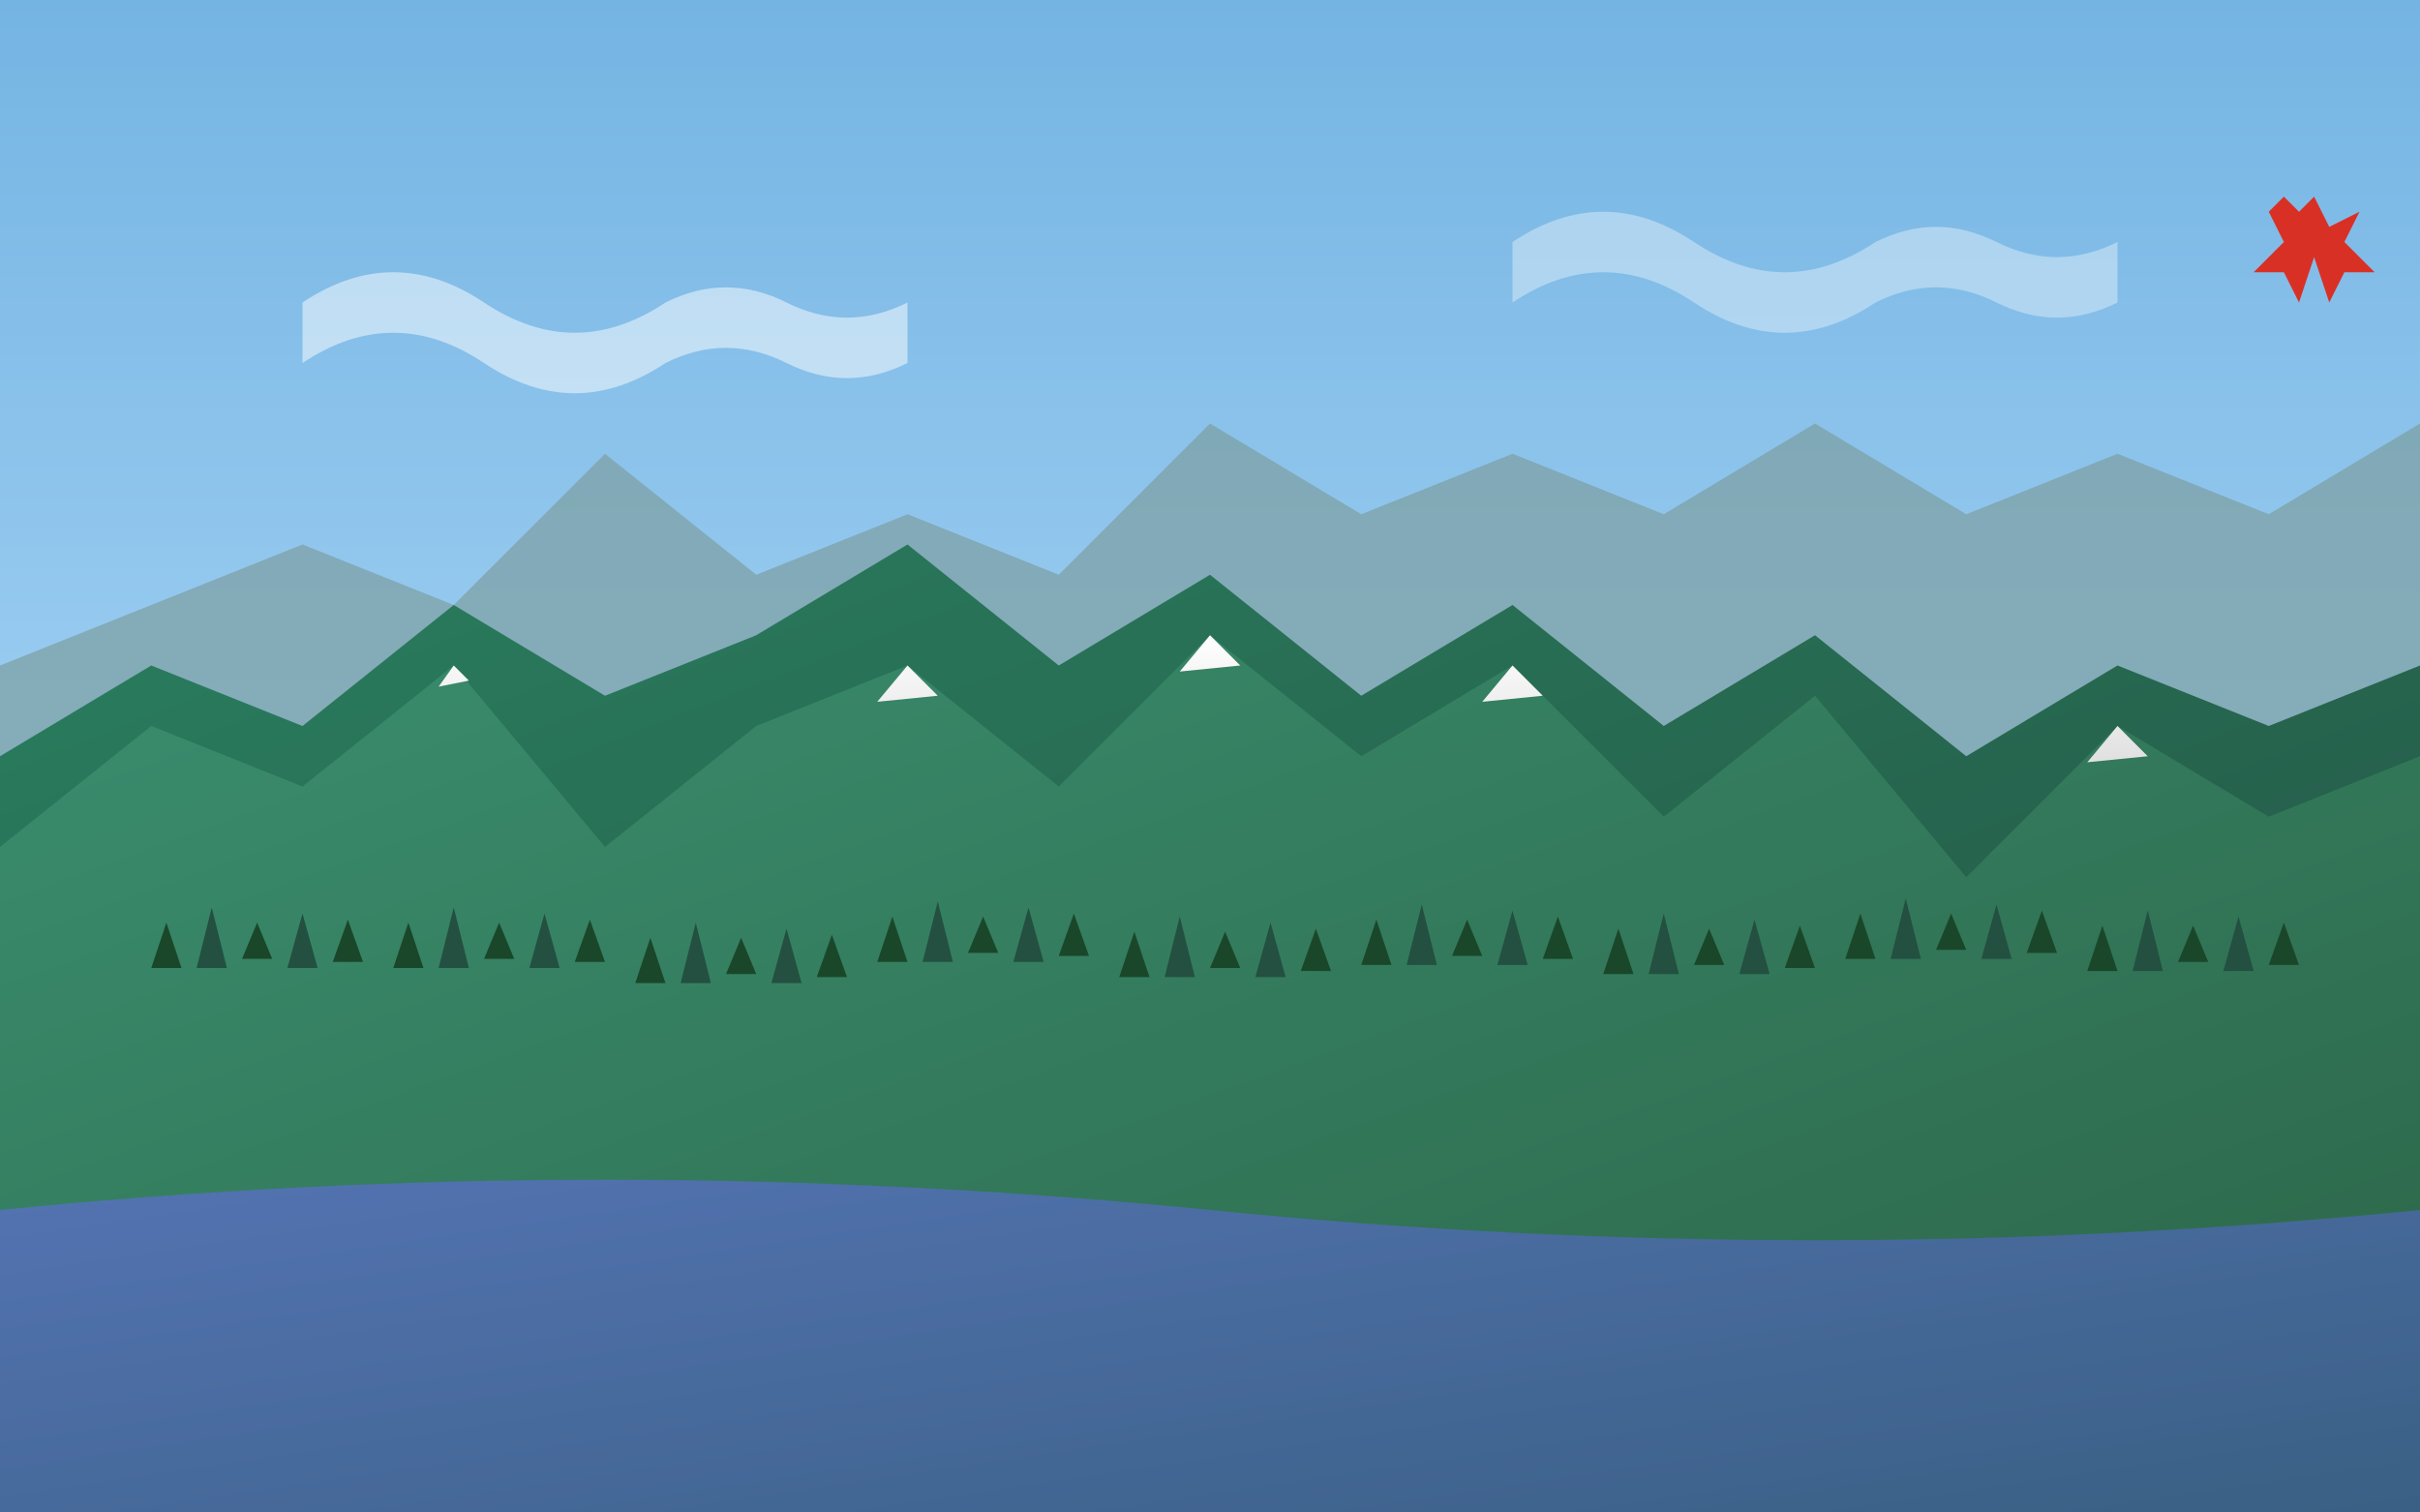 <?xml version="1.0" encoding="UTF-8"?>
<svg width="800" height="500" viewBox="0 0 800 500" xmlns="http://www.w3.org/2000/svg">
  <title>Canadian Landscapes Banner</title>
  <defs>
    <linearGradient id="skyGradient" x1="0%" y1="0%" x2="0%" y2="100%">
      <stop offset="0%" stop-color="#74b4e3" />
      <stop offset="100%" stop-color="#c3e6ff" />
    </linearGradient>
    <linearGradient id="mountainGradient1" x1="0%" y1="0%" x2="100%" y2="100%">
      <stop offset="0%" stop-color="#2a7e5f" />
      <stop offset="100%" stop-color="#235041" />
    </linearGradient>
    <linearGradient id="mountainGradient2" x1="0%" y1="0%" x2="100%" y2="100%">
      <stop offset="0%" stop-color="#3a8e6f" />
      <stop offset="100%" stop-color="#2c6447" />
    </linearGradient>
    <linearGradient id="lakeGradient" x1="0%" y1="0%" x2="100%" y2="100%">
      <stop offset="0%" stop-color="#5474b4" />
      <stop offset="100%" stop-color="#3a6084" />
    </linearGradient>
    <linearGradient id="snowGradient" x1="0%" y1="0%" x2="0%" y2="100%">
      <stop offset="0%" stop-color="#ffffff" />
      <stop offset="100%" stop-color="#e0e0e0" />
    </linearGradient>
    <filter id="blurFilter">
      <feGaussianBlur in="SourceGraphic" stdDeviation="1" />
    </filter>
  </defs>
  
  <!-- Sky background -->
  <rect width="800" height="500" fill="url(#skyGradient)" />
  
  <!-- Far mountains -->
  <path d="M0,220 L100,180 L150,200 L200,150 L250,190 L300,170 L350,190 L400,140 L450,170 L500,150 L550,170 L600,140 L650,170 L700,150 L750,170 L800,140 L800,500 L0,500 Z" 
        fill="#7d9fa1" opacity="0.7" />
  
  <!-- Middle mountains -->
  <path d="M0,250 L50,220 L100,240 L150,200 L200,230 L250,210 L300,180 L350,220 L400,190 L450,230 L500,200 L550,240 L600,210 L650,250 L700,220 L750,240 L800,220 L800,500 L0,500 Z" 
        fill="url(#mountainGradient1)" />
  
  <!-- Front mountains with snow caps -->
  <path d="M0,280 L50,240 L100,260 L150,220 L200,280 L250,240 L300,220 L350,260 L400,210 L450,250 L500,220 L550,270 L600,230 L650,290 L700,240 L750,270 L800,250 L800,500 L0,500 Z" 
        fill="url(#mountainGradient2)" />
  
  <!-- Snow caps on front mountains -->
  <path d="M150,220 L155,225 L145,227 L150,220 M300,220 L310,230 L290,232 L300,220 M400,210 L410,220 L390,222 L400,210 M500,220 L510,230 L490,232 L500,220 M700,240 L710,250 L690,252 L700,240" 
        fill="url(#snowGradient)" />
  
  <!-- Lake/water -->
  <path d="M0,400 Q200,380 400,400 Q600,420 800,400 L800,500 L0,500 Z" 
        fill="url(#lakeGradient)" />
  
  <!-- Forest in foreground -->
  <g transform="translate(50, 320)">
    <!-- Repeated tree shapes -->
    <path d="M0,0 L5,-15 L10,0 Z" fill="#1a472a" transform="translate(0,0)" />
    <path d="M0,0 L5,-20 L10,0 Z" fill="#235041" transform="translate(15,0)" />
    <path d="M0,0 L5,-12 L10,0 Z" fill="#1a472a" transform="translate(30,-3)" />
    <path d="M0,0 L5,-18 L10,0 Z" fill="#235041" transform="translate(45,0)" />
    <path d="M0,0 L5,-14 L10,0 Z" fill="#1a472a" transform="translate(60,-2)" />
    
    <!-- Additional trees with slight variations, copied across width -->
    <g transform="translate(80,0)">
      <path d="M0,0 L5,-15 L10,0 Z" fill="#1a472a" transform="translate(0,0)" />
      <path d="M0,0 L5,-20 L10,0 Z" fill="#235041" transform="translate(15,0)" />
      <path d="M0,0 L5,-12 L10,0 Z" fill="#1a472a" transform="translate(30,-3)" />
      <path d="M0,0 L5,-18 L10,0 Z" fill="#235041" transform="translate(45,0)" />
      <path d="M0,0 L5,-14 L10,0 Z" fill="#1a472a" transform="translate(60,-2)" />
    </g>
    
    <g transform="translate(160,5)">
      <path d="M0,0 L5,-15 L10,0 Z" fill="#1a472a" transform="translate(0,0)" />
      <path d="M0,0 L5,-20 L10,0 Z" fill="#235041" transform="translate(15,0)" />
      <path d="M0,0 L5,-12 L10,0 Z" fill="#1a472a" transform="translate(30,-3)" />
      <path d="M0,0 L5,-18 L10,0 Z" fill="#235041" transform="translate(45,0)" />
      <path d="M0,0 L5,-14 L10,0 Z" fill="#1a472a" transform="translate(60,-2)" />
    </g>
    
    <!-- Continue this pattern across the width of the image -->
    <g transform="translate(240,-2)">
      <path d="M0,0 L5,-15 L10,0 Z" fill="#1a472a" transform="translate(0,0)" />
      <path d="M0,0 L5,-20 L10,0 Z" fill="#235041" transform="translate(15,0)" />
      <path d="M0,0 L5,-12 L10,0 Z" fill="#1a472a" transform="translate(30,-3)" />
      <path d="M0,0 L5,-18 L10,0 Z" fill="#235041" transform="translate(45,0)" />
      <path d="M0,0 L5,-14 L10,0 Z" fill="#1a472a" transform="translate(60,-2)" />
    </g>
    
    <g transform="translate(320,3)">
      <path d="M0,0 L5,-15 L10,0 Z" fill="#1a472a" transform="translate(0,0)" />
      <path d="M0,0 L5,-20 L10,0 Z" fill="#235041" transform="translate(15,0)" />
      <path d="M0,0 L5,-12 L10,0 Z" fill="#1a472a" transform="translate(30,-3)" />
      <path d="M0,0 L5,-18 L10,0 Z" fill="#235041" transform="translate(45,0)" />
      <path d="M0,0 L5,-14 L10,0 Z" fill="#1a472a" transform="translate(60,-2)" />
    </g>
    
    <g transform="translate(400,-1)">
      <path d="M0,0 L5,-15 L10,0 Z" fill="#1a472a" transform="translate(0,0)" />
      <path d="M0,0 L5,-20 L10,0 Z" fill="#235041" transform="translate(15,0)" />
      <path d="M0,0 L5,-12 L10,0 Z" fill="#1a472a" transform="translate(30,-3)" />
      <path d="M0,0 L5,-18 L10,0 Z" fill="#235041" transform="translate(45,0)" />
      <path d="M0,0 L5,-14 L10,0 Z" fill="#1a472a" transform="translate(60,-2)" />
    </g>
    
    <g transform="translate(480,2)">
      <path d="M0,0 L5,-15 L10,0 Z" fill="#1a472a" transform="translate(0,0)" />
      <path d="M0,0 L5,-20 L10,0 Z" fill="#235041" transform="translate(15,0)" />
      <path d="M0,0 L5,-12 L10,0 Z" fill="#1a472a" transform="translate(30,-3)" />
      <path d="M0,0 L5,-18 L10,0 Z" fill="#235041" transform="translate(45,0)" />
      <path d="M0,0 L5,-14 L10,0 Z" fill="#1a472a" transform="translate(60,-2)" />
    </g>
    
    <g transform="translate(560,-3)">
      <path d="M0,0 L5,-15 L10,0 Z" fill="#1a472a" transform="translate(0,0)" />
      <path d="M0,0 L5,-20 L10,0 Z" fill="#235041" transform="translate(15,0)" />
      <path d="M0,0 L5,-12 L10,0 Z" fill="#1a472a" transform="translate(30,-3)" />
      <path d="M0,0 L5,-18 L10,0 Z" fill="#235041" transform="translate(45,0)" />
      <path d="M0,0 L5,-14 L10,0 Z" fill="#1a472a" transform="translate(60,-2)" />
    </g>
    
    <g transform="translate(640,1)">
      <path d="M0,0 L5,-15 L10,0 Z" fill="#1a472a" transform="translate(0,0)" />
      <path d="M0,0 L5,-20 L10,0 Z" fill="#235041" transform="translate(15,0)" />
      <path d="M0,0 L5,-12 L10,0 Z" fill="#1a472a" transform="translate(30,-3)" />
      <path d="M0,0 L5,-18 L10,0 Z" fill="#235041" transform="translate(45,0)" />
      <path d="M0,0 L5,-14 L10,0 Z" fill="#1a472a" transform="translate(60,-2)" />
    </g>
  </g>
  
  <!-- Subtle clouds -->
  <path d="M100,100 Q130,80 160,100 Q190,120 220,100 Q240,90 260,100 Q280,110 300,100 L300,120 Q280,130 260,120 Q240,110 220,120 Q190,140 160,120 Q130,100 100,120 Z" 
        fill="white" opacity="0.7" filter="url(#blurFilter)" />
  
  <path d="M500,80 Q530,60 560,80 Q590,100 620,80 Q640,70 660,80 Q680,90 700,80 L700,100 Q680,110 660,100 Q640,90 620,100 Q590,120 560,100 Q530,80 500,100 Z" 
        fill="white" opacity="0.6" filter="url(#blurFilter)" />
  
  <!-- Small red maple leaf silhouette (Canadian symbol) -->
  <path d="M750,70 L755,65 L760,70 L765,65 L770,75 L780,70 L775,80 L785,90 L775,90 L770,100 L765,85 L760,100 L755,90 L745,90 L755,80 L750,70" 
        fill="#d93025" />
</svg>